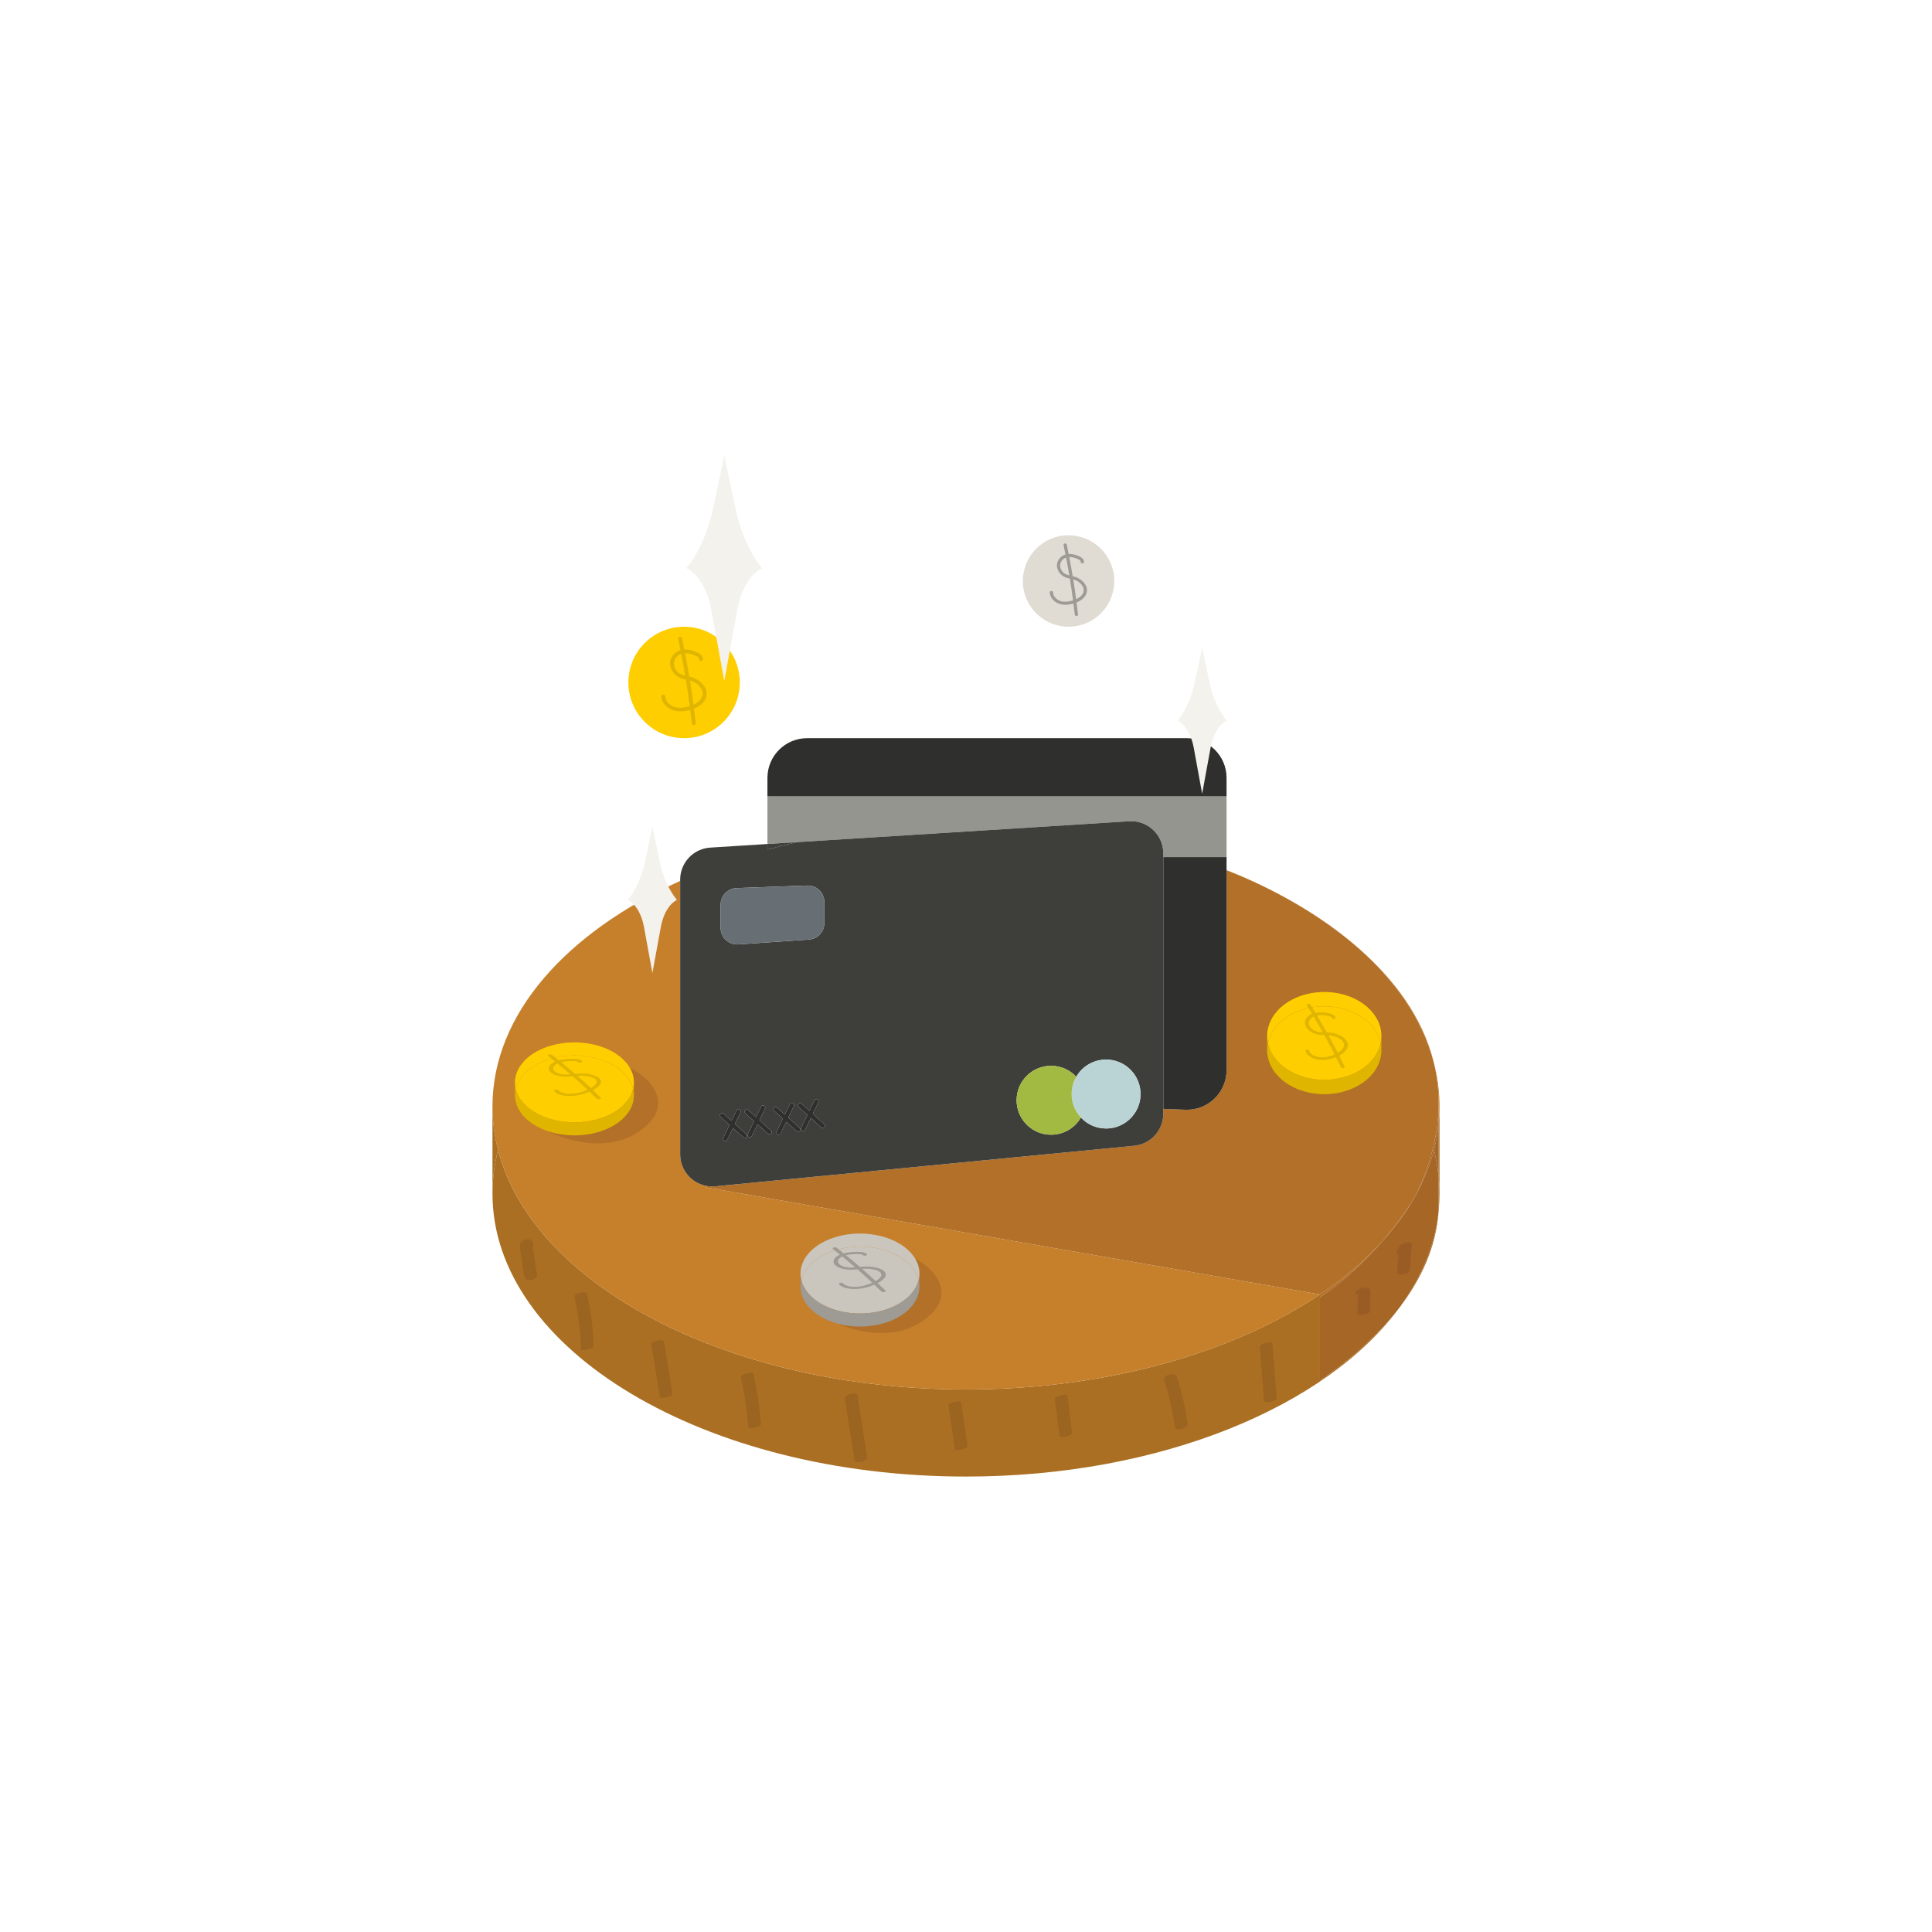 <?xml version="1.0" encoding="utf-8"?>
<!-- Generator: Adobe Illustrator 27.5.0, SVG Export Plug-In . SVG Version: 6.00 Build 0)  -->
<svg version="1.1" xmlns="http://www.w3.org/2000/svg" xmlns:xlink="http://www.w3.org/1999/xlink" x="0px" y="0px"
	 viewBox="0 0 1122 1122" style="enable-background:new 0 0 1122 1122;" xml:space="preserve">
<g id="BG">
	<rect style="fill:transparent;" width="1122" height="1122"/>
</g>
<g id="Objects">
	<g>
		<g>
			<g>
				
					<ellipse transform="matrix(0.707 -0.707 0.707 0.707 -163.862 397.064)" style="fill:#FFCE00;" cx="397.367" cy="396.331" rx="32.366" ry="32.366"/>
			</g>
		</g>
		<g>
			<g>
				<g>
					<path style="fill:none;" d="M561,806.924c17.184,0,34.001-0.942,50.312-2.745C595.001,805.982,578.184,806.924,561,806.924
						L561,806.924z"/>
				</g>
			</g>
			<g>
				<g>
					<path style="fill:none;" d="M712.194,779.879c-10.011,3.945-20.48,7.509-31.347,10.659
						C691.714,787.388,702.183,783.824,712.194,779.879z"/>
				</g>
			</g>
			<g>
				<g>
					<path style="fill:none;" d="M712.194,779.879c20.12-7.929,38.388-17.397,54.349-28.12l0,0
						C750.582,762.482,732.314,771.95,712.194,779.879z"/>
				</g>
			</g>
			<g>
				<g>
					<path style="fill:none;" d="M647.104,798.707c-11.608,2.285-23.558,4.121-35.792,5.472
						C623.546,802.828,635.496,800.992,647.104,798.707z"/>
				</g>
			</g>
			<g>
				<g>
					<path style="fill:none;" d="M835.793,649.008c-0.067,1.035-0.2,2.059-0.299,3.089v0.001
						C835.593,651.068,835.726,650.043,835.793,649.008z"/>
				</g>
			</g>
			<g>
				<g>
					<path style="fill:#AA6F22;" d="M835.495,652.098v31.567c0.302,3.151,0.505,6.317,0.505,9.508V642.59
						c0,2.148-0.069,4.288-0.207,6.418C835.726,650.043,835.593,651.068,835.495,652.098z"/>
				</g>
			</g>
			<g>
				<g>
					<path style="fill:#AA6F22;" d="M766.543,801.731v-48.284v-1.688c-15.96,10.723-34.229,20.191-54.349,28.12
						c-10.011,3.945-20.48,7.509-31.347,10.659c-10.867,3.149-22.134,5.884-33.742,8.169c-11.608,2.285-23.558,4.121-35.792,5.472
						c-16.312,1.802-33.128,2.745-50.312,2.745l0,0h0c-17.184,0-34.001-0.942-50.312-2.745c-12.234-1.351-24.184-3.187-35.792-5.472
						c-11.608-2.285-22.875-5.02-33.742-8.169c-10.867-3.15-21.336-6.714-31.347-10.659c-30.034-11.835-55.955-27.096-76.206-44.851
						c-22.501-19.727-38.002-42.535-44.366-67.146c-2.122,8.237-3.234,16.701-3.234,25.292c0,90.757,123.124,164.333,275,164.333
						c112.75,0,209.636-40.556,252.081-98.581C799.633,776.637,782.198,791.029,766.543,801.731z"/>
				</g>
			</g>
			<g>
				<g>
					<path style="fill:#AA6F22;" d="M835.495,683.666v19.355c0.322-3.259,0.505-6.54,0.505-9.846
						C836,689.983,835.796,686.817,835.495,683.666z"/>
				</g>
			</g>
			<g>
				<g>
					<path style="fill:#C67F2A;" d="M835.495,652.097c0.099-1.03,0.232-2.055,0.299-3.089c0.137-2.13,0.207-4.27,0.207-6.418
						c0-8.846-1.185-17.526-3.437-25.993c1.885,7.589,2.931,15.572,2.931,23.959V652.097z"/>
				</g>
			</g>
			<g>
				<g>
					<path style="fill:#C67F2A;" d="M739.039,517.372c14.889,7.67,33.825,19.055,50.977,34.239
						C775.756,538.821,758.574,527.296,739.039,517.372z"/>
				</g>
			</g>
			<g>
				<g>
					<path style="fill:#C67F2A;" d="M289.234,667.882c6.364,24.611,21.865,47.418,44.366,67.146
						c20.251,17.755,46.172,33.015,76.206,44.851c10.011,3.945,20.48,7.509,31.347,10.659c10.867,3.149,22.134,5.884,33.742,8.169
						c11.608,2.285,23.558,4.121,35.792,5.472c16.312,1.802,33.128,2.745,50.313,2.745c17.184,0,34.001-0.942,50.312-2.745
						c12.234-1.351,24.184-3.187,35.792-5.472c11.608-2.285,22.875-5.02,33.742-8.169c10.867-3.15,21.336-6.714,31.347-10.659
						c20.12-7.929,38.388-17.397,54.349-28.12v-0.005L409.78,689.497l0.152-0.833c-8.464-1.718-14.933-9.197-14.933-18.318V511.592
						C328.78,541.593,286,589.099,286,642.59c0,4.295,0.278,8.559,0.821,12.779C287.364,659.588,288.173,663.764,289.234,667.882z"
						/>
				</g>
			</g>
			<g>
				<g>
					<path style="fill:#C67F2A;" d="M289.234,667.882L289.234,667.882c6.364,24.611,21.865,47.419,44.366,67.146
						C311.099,715.3,295.598,692.493,289.234,667.882z"/>
				</g>
			</g>
			<g>
				<g>
					<path style="fill:#C67F2A;" d="M510.687,804.179c-12.234-1.351-24.184-3.187-35.792-5.472
						C486.504,800.992,498.454,802.828,510.687,804.179z"/>
				</g>
			</g>
			<g>
				<g>
					<path style="fill:#C67F2A;" d="M441.153,790.538c-10.867-3.15-21.336-6.714-31.347-10.659
						C419.817,783.824,430.286,787.388,441.153,790.538z"/>
				</g>
			</g>
			<g>
				<g>
					<path style="fill:#C67F2A;" d="M561,806.924L561,806.924c-17.184,0-34.001-0.942-50.312-2.745
						C526.999,805.982,543.816,806.924,561,806.924z"/>
				</g>
			</g>
			<g>
				<g>
					<path style="fill:#C67F2A;" d="M409.806,779.879c-30.034-11.835-55.955-27.096-76.206-44.851
						C353.851,752.783,379.772,768.043,409.806,779.879z"/>
				</g>
			</g>
			<g>
				<g>
					<path style="fill:#AA6F22;" d="M289.234,667.882c-1.061-4.118-1.87-8.294-2.413-12.513c-0.543-4.22-0.821-8.483-0.821-12.779
						v50.583C286,684.583,287.112,676.119,289.234,667.882L289.234,667.882z"/>
				</g>
			</g>
			<g>
				<g>
					<path style="fill:#AA6F22;" d="M286.821,655.369c0.543,4.219,1.352,8.395,2.413,12.513l0,0v0
						C288.173,663.764,287.364,659.588,286.821,655.369z"/>
				</g>
			</g>
			<g>
				<g>
					<path style="fill:#A56626;" d="M802.939,720.703l-0.003,0.004c7.295-8.05,13.516-16.496,18.508-25.286l-0.001,0.002
						C816.451,704.211,810.232,712.655,802.939,720.703z"/>
				</g>
			</g>
			<g>
				<g>
					<path style="fill:#A56626;" d="M835.495,652.097c-0.51,5.332-1.395,10.607-2.729,15.785
						c-2.163,8.366-5.443,16.507-9.634,24.407l-0.001,0.002c4.191-7.9,7.471-16.042,9.635-24.409
						C834.1,662.705,834.985,657.43,835.495,652.097L835.495,652.097z"/>
				</g>
			</g>
			<g>
				<g>
					<path style="fill:#A56626;" d="M835.495,703.091v-0.07c-1.957,19.78-9.768,38.617-22.414,55.905
						C825.223,742.934,834.116,724.238,835.495,703.091z"/>
				</g>
			</g>
			<g>
				<g>
					<path style="fill:#A56626;" d="M832.766,667.882c1.334,5.177,2.219,10.452,2.729,15.784v-31.567
						C834.985,657.43,834.1,662.705,832.766,667.882z"/>
				</g>
			</g>
			<g>
				<g>
					<path style="fill:#A56626;" d="M832.766,667.882c-2.164,8.367-5.443,16.509-9.635,24.409c-0.14,0.301-0.254,0.594-0.396,0.896
						c0,0-0.436,0.804-1.291,2.235c-4.992,8.79-11.213,17.235-18.508,25.286c-9.052,10.493-21.191,22.406-36.393,32.74v48.284
						c15.655-10.702,33.09-25.094,46.539-42.806c12.646-17.288,20.457-36.125,22.414-55.905v-19.355
						C834.985,678.334,834.1,673.059,832.766,667.882z"/>
				</g>
			</g>
			<g>
				<g>
					<path style="fill:#A56626;" d="M802.939,720.703c7.293-8.048,13.512-16.492,18.503-25.279
						C818.933,699.626,812.757,709.322,802.939,720.703z"/>
				</g>
			</g>
			<g>
				<g>
					<path style="fill:#A56626;" d="M835.495,652.097v-11.541c0,15.814-3.697,33.055-12.363,51.732
						c4.191-7.899,7.47-16.041,9.634-24.407C834.1,662.705,834.985,657.43,835.495,652.097z"/>
				</g>
			</g>
			<g>
				<g>
					<path style="fill:#B27028;" d="M739.039,517.372c-15.576-8.024-26.718-11.991-26.718-11.991v0.003
						C721.639,509.06,730.56,513.064,739.039,517.372z"/>
				</g>
			</g>
			<g>
				<g>
					<path style="fill:#B27028;" d="M766.543,751.759L766.543,751.759c7.864-5.284,15.173-10.87,21.857-16.731
						C781.715,740.889,774.407,746.475,766.543,751.759z"/>
				</g>
			</g>
			<g>
				<g>
					<path style="fill:#B27028;" d="M788.4,735.028c5.252-4.605,10.073-9.396,14.536-14.321l0.003-0.004
						C798.476,725.629,793.654,730.422,788.4,735.028z"/>
				</g>
			</g>
			<g>
				<g>
					<path style="fill:#B27028;" d="M832.563,616.598c-6.574-26.459-23.446-48.078-42.547-64.987
						C811.425,570.812,826.248,592.856,832.563,616.598z"/>
				</g>
			</g>
			<g>
				<g>
					<path style="fill:#B27028;" d="M821.443,695.424l0.002-0.003c0.589-1.036,1.132-2.085,1.687-3.131l0.001-0.002
						C822.576,693.336,822.032,694.386,821.443,695.424z"/>
				</g>
			</g>
			<g>
				<g>
					<path style="fill:#B27028;" d="M788.4,735.028c-6.685,5.861-13.993,11.447-21.857,16.731v1.688
						c15.202-10.334,27.342-22.247,36.393-32.74C798.474,725.632,793.652,730.423,788.4,735.028z"/>
				</g>
			</g>
			<g>
				<g>
					<path style="fill:#B27028;" d="M822.735,693.187c0.142-0.302,0.257-0.595,0.396-0.896c-0.555,1.045-1.099,2.094-1.687,3.131
						C822.299,693.99,822.735,693.187,822.735,693.187z"/>
				</g>
			</g>
			<g>
				<g>
					<path style="fill:#B27028;" d="M712.321,621.43c0,13.088-10.865,23.548-23.953,23.043l-12.785-0.505v2.83
						c0,9.627-7.302,17.661-16.878,18.596l-243.24,23.548c-1.92,0.177-3.765,0.076-5.533-0.278l-0.152,0.833l356.762,62.257v0.005
						c7.864-5.284,15.173-10.87,21.857-16.731c5.254-4.607,10.076-9.399,14.539-14.325c9.818-11.381,15.994-21.077,18.503-25.279
						c0.589-1.038,1.134-2.088,1.689-3.135c8.665-18.677,12.363-35.918,12.363-51.732c0-8.387-1.046-16.37-2.931-23.959
						c-6.315-23.742-21.138-45.786-42.547-64.987c-17.153-15.184-36.088-26.569-50.977-34.239
						c-8.479-4.308-17.4-8.312-26.718-11.988V621.43z"/>
				</g>
			</g>
			<g>
				<g>
					<path style="fill:#2F302D;" d="M690.936,497.751h-15.352v146.217l12.785,0.505c13.088,0.505,23.953-9.955,23.953-23.043
						V505.384v-0.003v-7.63H690.936z"/>
				</g>
			</g>
			<g>
				<g>
					<path style="fill:#94958E;" d="M445.684,462.479v27.667l17.17-1.078l140.644-8.83l52.251-3.281
						c9.904-0.629,18.393,6.593,19.655,16.183c0.106,0.808,0.179,1.626,0.179,2.464v2.148h15.352h21.385v-35.272H445.684z"/>
				</g>
			</g>
			<g>
				<g>
					<path style="fill:#2F302D;" d="M712.321,451.74c0-12.709-10.334-23.043-23.068-23.043H468.727
						c-12.734,0-23.043,10.334-23.043,23.043v10.738h266.637V451.74z"/>
				</g>
			</g>
			<g>
				<g>
					<path style="fill:#3E3F3B;" d="M462.854,489.067l-17.17,1.078v3.248C451.307,491.839,457.033,490.397,462.854,489.067z"/>
				</g>
			</g>
			<g>
				<g>
					<path style="fill:#3E3F3B;" d="M675.404,493.139c-1.262-9.59-9.751-16.812-19.655-16.183l-52.251,3.281l-140.644,8.83
						c-5.821,1.329-11.547,2.772-17.17,4.326v-3.248l-33.175,2.097c-9.854,0.606-17.51,8.767-17.51,18.647v0.703v158.754
						c0,9.121,6.468,16.6,14.933,18.318c1.769,0.354,3.613,0.455,5.533,0.278l243.24-23.548c9.576-0.935,16.878-8.969,16.878-18.596
						v-2.83V497.751v-2.148C675.583,494.765,675.51,493.947,675.404,493.139z M468.803,514.275c5.432-0.203,9.93,4.144,9.93,9.576
						v12.204c0,5.053-3.891,9.222-8.919,9.576l-24.129,1.667l-16.954,1.162c-5.533,0.379-10.233-4.017-10.233-9.55v-13.568
						c0-5.154,4.068-9.374,9.222-9.576l17.964-0.657L468.803,514.275z M433.577,660.554c-0.236,0.261-0.558,0.402-0.885,0.416
						c-0.319,0.013-0.643-0.093-0.899-0.324l-6.166-5.563l-3.319,6.869c-0.21,0.434-0.637,0.693-1.087,0.712
						c-0.201,0.008-0.408-0.031-0.601-0.124c-0.628-0.303-0.891-1.059-0.588-1.688l3.64-7.532l-5.143-4.64
						c-0.518-0.467-0.559-1.266-0.092-1.784c0.466-0.518,1.267-0.56,1.784-0.092l4.596,4.146l2.959-6.122
						c0.305-0.627,1.058-0.889,1.688-0.588c0.628,0.305,0.891,1.059,0.588,1.688l-3.28,6.786l6.714,6.057
						C434.004,659.237,434.045,660.036,433.577,660.554z M447.835,658.382c-0.236,0.262-0.559,0.402-0.885,0.416
						c-0.319,0.014-0.644-0.093-0.899-0.324l-6.166-5.564l-3.318,6.867c-0.21,0.435-0.637,0.694-1.086,0.713
						c-0.201,0.008-0.408-0.031-0.602-0.124c-0.628-0.303-0.891-1.059-0.588-1.687l3.639-7.533l-5.144-4.641
						c-0.518-0.468-0.559-1.266-0.092-1.784c0.466-0.52,1.267-0.562,1.784-0.092l4.596,4.147l2.958-6.123
						c0.303-0.628,1.061-0.891,1.688-0.588c0.628,0.304,0.891,1.059,0.588,1.688l-3.279,6.787l6.713,6.057
						C448.262,657.065,448.302,657.864,447.835,658.382z M464.563,656.895c-0.236,0.262-0.559,0.403-0.885,0.416
						c-0.319,0.013-0.643-0.093-0.899-0.324l-6.166-5.563l-3.319,6.869c-0.21,0.434-0.636,0.694-1.087,0.712
						c-0.201,0.009-0.408-0.031-0.601-0.124c-0.628-0.304-0.892-1.059-0.588-1.688l3.64-7.533l-5.143-4.64
						c-0.518-0.467-0.559-1.266-0.092-1.784c0.465-0.518,1.266-0.56,1.784-0.092l4.596,4.146l2.959-6.122
						c0.305-0.628,1.058-0.891,1.688-0.588c0.627,0.305,0.891,1.059,0.588,1.688l-3.28,6.786l6.714,6.057
						C464.989,655.578,465.03,656.377,464.563,656.895z M478.82,654.724c-0.236,0.262-0.559,0.402-0.885,0.416
						c-0.319,0.013-0.644-0.093-0.899-0.324l-6.167-5.564l-3.319,6.869c-0.21,0.433-0.637,0.693-1.086,0.712
						c-0.201,0.008-0.408-0.031-0.602-0.124c-0.628-0.305-0.891-1.059-0.588-1.688l3.64-7.532l-5.143-4.641
						c-0.518-0.467-0.559-1.266-0.092-1.784c0.465-0.518,1.266-0.562,1.784-0.092l4.596,4.147l2.959-6.123
						c0.303-0.626,1.058-0.889,1.688-0.588c0.628,0.304,0.891,1.059,0.588,1.688l-3.28,6.787l6.714,6.058
						C479.247,653.407,479.287,654.205,478.82,654.724z M642.358,655.363c-5.786,0-11.016-2.451-14.629-6.392
						c-3.436,5.988-9.904,10.006-17.333,10.006c-10.46,0-19.076-8.035-19.935-18.293c-0.05-0.556-0.076-1.137-0.076-1.718
						c0-11.067,8.97-20.011,20.011-20.011c5.786,0,10.991,2.451,14.629,6.367c3.462-5.963,9.93-9.98,17.333-9.98
						c11.041,0,20.011,8.944,20.011,20.011c0,2.855-0.606,5.584-1.693,8.06C657.568,650.461,650.519,655.363,642.358,655.363z"/>
				</g>
			</g>
			<g>
				<g>
					<path style="fill:#BAD4D5;" d="M642.358,615.341c-7.403,0-13.871,4.017-17.333,9.98c-1.718,2.956-2.678,6.367-2.678,10.031
						c0,2.325,0.404,4.548,1.112,6.62c0.935,2.628,2.375,5.003,4.27,6.999c3.613,3.942,8.843,6.392,14.629,6.392
						c8.161,0,15.21-4.902,18.318-11.951c1.087-2.476,1.693-5.205,1.693-8.06C662.369,624.285,653.399,615.341,642.358,615.341z"/>
				</g>
			</g>
			<g>
				<g>
					<path style="fill:#A2B942;" d="M623.459,641.971c-0.708-2.072-1.112-4.295-1.112-6.62c0-3.664,0.96-7.075,2.678-10.031
						c-3.638-3.916-8.843-6.367-14.629-6.367c-11.041,0-20.011,8.944-20.011,20.011c0,0.581,0.025,1.162,0.076,1.718
						c0.859,10.258,9.475,18.293,19.935,18.293c7.428,0,13.896-4.017,17.333-10.006
						C625.834,646.974,624.393,644.599,623.459,641.971z"/>
				</g>
			</g>
			<g>
				<g>
					<path style="fill:#676F74;" d="M468.803,514.275l-23.119,0.834l-17.964,0.657c-5.154,0.202-9.222,4.422-9.222,9.576v13.568
						c0,5.533,4.7,9.93,10.233,9.55l16.954-1.162l24.129-1.667c5.028-0.354,8.919-4.523,8.919-9.576v-12.204
						C478.733,518.419,474.235,514.073,468.803,514.275z"/>
				</g>
			</g>
			<g>
				<g>
					<path style="fill:#2F302D;" d="M423.672,653.319l-3.64,7.532c-0.303,0.629-0.04,1.385,0.588,1.688
						c0.194,0.093,0.4,0.133,0.601,0.124c0.45-0.019,0.876-0.279,1.087-0.712l3.319-6.869l6.166,5.563
						c0.255,0.231,0.58,0.337,0.899,0.324c0.327-0.014,0.649-0.154,0.885-0.416c0.467-0.518,0.427-1.317-0.092-1.784l-6.714-6.057
						l3.28-6.786c0.303-0.629,0.04-1.383-0.588-1.688c-0.63-0.301-1.383-0.039-1.688,0.588l-2.959,6.122l-4.596-4.146
						c-0.517-0.469-1.318-0.427-1.784,0.092c-0.467,0.518-0.427,1.317,0.092,1.784L423.672,653.319z"/>
				</g>
			</g>
			<g>
				<g>
					<path style="fill:#2F302D;" d="M437.93,651.146l-3.639,7.533c-0.303,0.628-0.04,1.383,0.588,1.687
						c0.194,0.093,0.401,0.133,0.602,0.124c0.45-0.019,0.876-0.279,1.086-0.713l3.318-6.867l6.166,5.564
						c0.255,0.231,0.58,0.338,0.899,0.324c0.326-0.013,0.649-0.154,0.885-0.416c0.467-0.518,0.427-1.317-0.092-1.784l-6.713-6.057
						l3.279-6.787c0.303-0.629,0.04-1.385-0.588-1.688c-0.628-0.304-1.385-0.04-1.688,0.588l-2.958,6.123l-4.596-4.147
						c-0.517-0.47-1.318-0.428-1.784,0.092c-0.467,0.518-0.427,1.317,0.092,1.784L437.93,651.146z"/>
				</g>
			</g>
			<g>
				<g>
					<path style="fill:#2F302D;" d="M454.657,649.66l-3.64,7.533c-0.303,0.629-0.04,1.385,0.588,1.688
						c0.194,0.093,0.401,0.133,0.601,0.124c0.45-0.018,0.876-0.278,1.087-0.712l3.319-6.869l6.166,5.563
						c0.255,0.231,0.58,0.338,0.899,0.324c0.327-0.013,0.649-0.154,0.885-0.416c0.467-0.518,0.426-1.317-0.092-1.784l-6.714-6.057
						l3.28-6.786c0.303-0.629,0.04-1.384-0.588-1.688c-0.63-0.304-1.384-0.04-1.688,0.588l-2.959,6.122l-4.596-4.146
						c-0.518-0.469-1.319-0.426-1.784,0.092c-0.467,0.518-0.427,1.317,0.092,1.784L454.657,649.66z"/>
				</g>
			</g>
			<g>
				<g>
					<path style="fill:#2F302D;" d="M468.914,647.487l-3.64,7.532c-0.303,0.629-0.04,1.384,0.588,1.688
						c0.194,0.093,0.401,0.133,0.602,0.124c0.45-0.019,0.876-0.279,1.086-0.712l3.319-6.869l6.167,5.564
						c0.255,0.231,0.58,0.338,0.899,0.324c0.327-0.013,0.649-0.154,0.885-0.416c0.468-0.518,0.427-1.317-0.091-1.784l-6.714-6.058
						l3.28-6.787c0.303-0.629,0.04-1.385-0.588-1.688c-0.63-0.301-1.385-0.039-1.688,0.588l-2.959,6.123l-4.596-4.147
						c-0.518-0.47-1.319-0.427-1.784,0.092c-0.467,0.518-0.427,1.317,0.092,1.784L468.914,647.487z"/>
				</g>
			</g>
		</g>
		<g>
			<g>
				<path style="fill:#B27028;" d="M318.164,656.833c0,0,30.17,16.112,53.291,0c27.255-18.993-4.247-40.763-19.224-40.235
					C337.254,617.126,313.57,650.58,318.164,656.833z"/>
			</g>
		</g>
		<g>
			<g>
				<path style="fill:#B27028;" d="M482.698,766.981c0,0,30.17,16.112,53.291,0c27.256-18.993-4.246-40.763-19.224-40.235
					C501.788,727.274,478.104,760.728,482.698,766.981z"/>
			</g>
		</g>
		<g>
			<g>
				<path style="fill:#F4F2ED;" d="M427.015,294.76l-6.391-30.267l-6.391,30.267c-2.996,14.187-8.434,26.467-15.591,35.204l0,0l0,0
					c6.862,3.372,12.28,12.446,14.422,24.152l7.56,41.319l7.56-41.319c2.142-11.706,7.56-20.78,14.422-24.152l0,0l0,0
					C435.449,321.227,430.01,308.947,427.015,294.76z"/>
			</g>
		</g>
		<g>
			<g>
				<path style="fill:#F4F2ED;" d="M702.292,395.718l-4.142-19.617l-4.142,19.617c-1.941,9.195-5.466,17.154-10.105,22.817l0,0l0,0
					c4.448,2.186,7.959,8.066,9.347,15.654l4.9,26.78l4.9-26.78c1.388-7.587,4.9-13.468,9.347-15.654l0,0l0,0
					C707.759,412.872,704.234,404.913,702.292,395.718z"/>
			</g>
		</g>
		<g>
			<g>
				<path style="fill:#F4F2ED;" d="M383.024,499.826l-4.142-19.617l-4.142,19.617c-1.941,9.195-5.466,17.154-10.105,22.817l0,0l0,0
					c4.448,2.186,7.959,8.067,9.348,15.654l4.9,26.78l4.9-26.78c1.388-7.587,4.9-13.468,9.347-15.654l0,0l0,0
					C388.49,516.98,384.966,509.021,383.024,499.826z"/>
			</g>
		</g>
		<g>
			<g>
				<g>
					<path style="fill:#9B6421;" d="M309.209,724.796c0.668-1.175,0.718-2.803-0.053-3.944c-0.821-1.215-2.781-1.246-4.031-0.925
						c-0.022,0.005-0.044,0.011-0.066,0.017c-1.483,0.381-2.632,1.347-3.029,2.817c-0.605,2.236,0.631,5.511,0.891,7.747
						c0.44,3.781,0.758,7.543,1.648,11.253c0.822,3.428,8.153,1.505,7.322-1.962c-0.796-3.319-1.148-6.677-1.517-10.064
						c-0.23-2.107-1.473-5.472-0.921-7.512c-1.01,0.939-2.019,1.878-3.029,2.817c0.022-0.006,0.044-0.011,0.066-0.017
						c-1.344-0.308-2.688-0.617-4.031-0.925c-0.329-0.487-0.116-0.437-0.261-0.181c-0.921,1.619,0.828,2.919,2.248,3.135
						C306.284,727.332,308.295,726.405,309.209,724.796L309.209,724.796z"/>
				</g>
			</g>
		</g>
		<g>
			<g>
				<g>
					<path style="fill:#9B6421;" d="M333.626,753.131c2.165,10.007,3.425,20.088,3.79,30.32c0.051,1.435,7.4,0.231,7.322-1.962
						c-0.365-10.232-1.626-20.313-3.79-30.32C340.574,749.442,333.213,751.221,333.626,753.131L333.626,753.131z"/>
				</g>
			</g>
		</g>
		<g>
			<g>
				<g>
					<path style="fill:#9B6421;" d="M378.256,780.857c1.649,10.112,3.298,20.225,4.946,30.337c0.249,1.529,7.631-0.067,7.322-1.962
						c-1.649-10.112-3.297-20.225-4.946-30.337C385.328,777.365,377.947,778.962,378.256,780.857L378.256,780.857z"/>
				</g>
			</g>
		</g>
		<g>
			<g>
				<g>
					<path style="fill:#9B6421;" d="M430.288,799.731c2.068,9.65,3.506,19.371,4.322,29.206c0.105,1.265,7.482-0.033,7.322-1.962
						c-0.815-9.835-2.254-19.556-4.322-29.206C437.291,796.281,429.925,798.038,430.288,799.731L430.288,799.731z"/>
				</g>
			</g>
		</g>
		<g>
			<g>
				<g>
					<path style="fill:#9B6421;" d="M490.687,812.443c1.846,11.831,3.693,23.663,5.54,35.494c0.397,2.546,7.757,0.826,7.322-1.962
						c-1.846-11.831-3.693-23.663-5.539-35.494C497.611,807.935,490.251,809.656,490.687,812.443L490.687,812.443z"/>
				</g>
			</g>
		</g>
		<g>
			<g>
				<g>
					<path style="fill:#9B6421;" d="M550.832,816.31c1.247,8.424,2.494,16.849,3.741,25.273c0.2,1.353,7.587-0.171,7.322-1.962
						c-1.247-8.424-2.494-16.849-3.741-25.273C557.954,812.995,550.567,814.518,550.832,816.31L550.832,816.31z"/>
				</g>
			</g>
		</g>
		<g>
			<g>
				<g>
					<path style="fill:#9B6421;" d="M612.617,812.532c0.89,7.153,1.78,14.306,2.67,21.459c0.177,1.425,7.561-0.034,7.322-1.962
						c-0.89-7.153-1.78-14.306-2.67-21.459C619.761,809.146,612.377,810.605,612.617,812.532L612.617,812.532z"/>
				</g>
			</g>
		</g>
		<g>
			<g>
				<g>
					<path style="fill:#9B6421;" d="M675.951,801.149c3.027,9.066,5.149,18.298,6.385,27.777c0.312,2.394,7.675,0.749,7.322-1.962
						c-1.236-9.478-3.357-18.71-6.385-27.777C682.434,796.674,675.149,798.745,675.951,801.149L675.951,801.149z"/>
				</g>
			</g>
		</g>
		<g>
			<g>
				<g>
					<path style="fill:#9B6421;" d="M731.6,782.185c0.833,10.529,1.665,21.057,2.498,31.585c0.112,1.418,7.484,0.098,7.322-1.962
						c-0.833-10.529-1.665-21.057-2.498-31.585C738.81,778.805,731.438,780.126,731.6,782.185L731.6,782.185z"/>
				</g>
			</g>
		</g>
		<g>
			<g>
				<g>
					<path style="fill:#995C25;" d="M794.533,749.036c0.052-0.109,0.103-0.218,0.154-0.327c-1.738,0.682-3.477,1.364-5.216,2.047
						c0.131-0.018,0.262-0.036,0.393-0.055c-0.615-0.051-1.23-0.103-1.845-0.155c1.128,1.007,0.432,4.728,0.423,6.008
						c-0.016,2.229-0.031,4.458-0.047,6.687c-0.007,0.962,7.307,0.016,7.322-1.962c0.017-2.4,0.034-4.801,0.051-7.201
						c0.011-1.513,0.71-4.678-0.619-5.772c-1.73-1.423-7.805,0.372-8.014,2.771c0.068,0.078,0.135,0.156,0.203,0.234
						c0.093,0.052,0.186,0.104,0.279,0.155c1.249,0.696,3.466-0.059,4.693-0.499C792.641,750.85,795.566,749.612,794.533,749.036
						L794.533,749.036z"/>
				</g>
			</g>
		</g>
		<g>
			<g>
				<g>
					<path style="fill:#995C25;" d="M818.348,726.311c0.523-1.154,1.046-2.309,1.568-3.463c-2.43,0.345-4.86,0.689-7.29,1.034
						c-0.437,4.967-0.873,9.934-1.31,14.901c-0.23,2.626,7.095,1.182,7.29-1.034c0.437-4.967,0.873-9.934,1.31-14.901
						c0.255-2.899-6.496-0.719-7.29,1.034c-0.523,1.155-1.046,2.309-1.568,3.464c-0.662,1.461,2.458,1.379,3.089,1.299
						C815.626,728.456,817.679,727.789,818.348,726.311L818.348,726.311z"/>
				</g>
			</g>
		</g>
		<g id="XMLID_154_">
			<g>
				<g>
					<path style="fill:#E0B500;" d="M368.137,629.052v6.595c-0.025-1.112-0.177-2.198-0.455-3.31
						C367.96,631.25,368.112,630.164,368.137,629.052z"/>
				</g>
				<g>
					<path style="fill:#E0B500;" d="M299.059,628.597c0,1.263,0.152,2.526,0.48,3.79c-0.328,1.238-0.48,2.527-0.48,3.79V628.597z"/>
				</g>
				<g>
					<path style="fill:#E0B500;" d="M303.657,640.144c9.525,11.143,30.623,14.958,47.172,8.565
						c9.349-3.613,15.236-9.728,16.853-16.373c0.278,1.112,0.43,2.198,0.455,3.31v0.985c-0.228,7.883-6.443,15.463-17.308,19.657
						c-16.549,6.393-37.647,2.577-47.172-8.565c-3.108-3.638-4.598-7.63-4.598-11.547c0-1.263,0.152-2.552,0.48-3.79
						C300.171,635.04,301.535,637.668,303.657,640.144z"/>
				</g>
				<g>
					<path style="fill:#FFCE00;" d="M368.137,628.067c0.025,0.328,0.025,0.657,0,0.985V628.067z"/>
				</g>
				<g>
					<path style="fill:#FFCE00;" d="M363.538,624.58c2.123,2.476,3.487,5.104,4.144,7.757c-1.617,6.645-7.504,12.76-16.853,16.373
						c-16.549,6.392-37.647,2.577-47.172-8.565c-2.122-2.476-3.487-5.104-4.118-7.757c1.617-6.645,7.504-12.759,16.853-16.372
						C332.941,609.622,354.038,613.463,363.538,624.58z"/>
				</g>
				<g>
					<path style="fill:#FFCE00;" d="M363.538,617c3.007,3.512,4.498,7.302,4.599,11.067v0.985c-0.025,1.112-0.177,2.198-0.455,3.285
						c-0.657-2.653-2.021-5.281-4.144-7.757c-9.5-11.117-30.597-14.958-47.147-8.565c-9.349,3.613-15.236,9.728-16.853,16.372
						c-0.328-1.263-0.48-2.527-0.48-3.79c0-8.035,6.215-15.868,17.333-20.163C332.941,602.042,354.038,605.857,363.538,617z"/>
				</g>
			</g>
		</g>
		<g id="XMLID_153_">
			<g>
				<g>
					<path style="fill:#CBC6BD;" d="M533.956,739.097c0.025,0.328,0.025,0.657,0,0.985V739.097z"/>
				</g>
				<g>
					<path style="fill:#9E9B94;" d="M533.956,740.082v6.595c-0.025-1.112-0.177-2.198-0.455-3.31
						C533.779,742.28,533.931,741.194,533.956,740.082z"/>
				</g>
				<g>
					<path style="fill:#CBC6BD;" d="M529.357,735.61c2.122,2.476,3.487,5.104,4.144,7.757c-1.617,6.645-7.504,12.76-16.853,16.372
						c-16.55,6.393-37.647,2.577-47.173-8.565c-2.122-2.476-3.487-5.104-4.118-7.757c1.617-6.645,7.504-12.759,16.853-16.373
						C498.76,720.652,519.857,724.492,529.357,735.61z"/>
				</g>
				<g>
					<path style="fill:#CBC6BD;" d="M529.357,735.61c-9.5-11.117-30.598-14.958-47.147-8.565
						c-9.348,3.613-15.235,9.728-16.853,16.373c-0.328-1.263-0.48-2.527-0.48-3.79c0-8.035,6.216-15.867,17.333-20.162
						c16.55-6.393,37.647-2.577,47.147,8.565c3.007,3.512,4.497,7.302,4.599,11.067v0.985c-0.025,1.112-0.177,2.198-0.455,3.285
						C532.844,740.714,531.48,738.086,529.357,735.61z"/>
				</g>
				<g>
					<path style="fill:#9E9B94;" d="M469.476,751.174c9.525,11.143,30.623,14.958,47.173,8.565
						c9.348-3.613,15.236-9.728,16.853-16.372c0.278,1.112,0.429,2.198,0.455,3.31v0.985c-0.253,7.858-6.443,15.463-17.307,19.657
						c-16.55,6.392-37.647,2.577-47.173-8.565c-3.108-3.639-4.599-7.631-4.599-11.547c0-1.263,0.152-2.552,0.48-3.79
						C465.989,746.07,467.353,748.698,469.476,751.174z"/>
				</g>
				<g>
					<path style="fill:#9E9B94;" d="M464.877,739.627c0,1.263,0.152,2.527,0.48,3.79c-0.328,1.238-0.48,2.527-0.48,3.79V739.627z"/>
				</g>
			</g>
		</g>
		<g>
			<g>
				<g>
					<path style="fill:#9E9B94;" d="M509.728,745.158c3.802-2.003,5.439-4.24,4.366-6.117c-1.518-2.652-7.75-3.774-12.822-3.468
						c-0.64,0.037-1.278,0.107-1.917,0.169c-2.632-2.284-5.331-4.544-8.081-6.785c2.25-0.559,4.869-0.691,6.878-0.684
						c1.245,0.005,2.659,0.151,2.891,0.544c0.195,0.33,0.909,0.509,1.592,0.396c0.684-0.112,1.081-0.469,0.886-0.799
						c-0.527-0.893-2.384-1.392-5.227-1.403c-3.237-0.017-6.064,0.292-8.334,0.887c-1.34-1.082-2.66-2.173-4.025-3.242
						c-0.369-0.289-1.162-0.367-1.77-0.171c-0.608,0.194-0.802,0.586-0.433,0.875c1.375,1.077,2.703,2.175,4.052,3.264
						c-0.008,0.003-0.018,0.006-0.026,0.009c-3.046,1.315-4.399,3.516-3.291,5.354c1.109,1.837,4.632,3.231,8.567,3.39
						c1.693,0.069,3.334-0.073,4.933-0.235c2.958,2.585,5.819,5.194,8.607,7.818c-3.112,1.397-6.185,2.192-9.133,2.351
						c-2.974,0.165-6.698-0.493-7.81-2.012c-0.236-0.324-0.969-0.476-1.643-0.348c-0.672,0.131-1.025,0.499-0.788,0.822
						c1.485,2.03,6.012,2.931,9.905,2.813c0.166-0.005,0.332-0.012,0.496-0.021c3.355-0.181,6.762-1.032,10.142-2.483
						c1.409,1.34,2.835,2.678,4.196,4.026c0.226,0.223,0.694,0.344,1.181,0.329c0.181-0.006,0.366-0.03,0.539-0.075
						c0.641-0.167,0.91-0.55,0.601-0.855C512.791,748.052,511.255,746.606,509.728,745.158z M501.459,736.825
						c4.105-0.241,9.039,0.668,10.151,2.609c0.991,1.732-1.237,3.46-3.111,4.545c-2.534-2.377-5.122-4.743-7.794-7.087
						C500.956,736.872,501.207,736.84,501.459,736.825z M493.367,736.121c-2.952-0.119-5.593-1.165-6.425-2.543
						c-0.793-1.317,0.112-2.877,2.185-3.873c2.549,2.079,5.05,4.175,7.497,6.291C495.507,736.097,494.426,736.164,493.367,736.121z"
						/>
				</g>
			</g>
		</g>
		<g>
			<g>
				<g>
					<path style="fill:#E0B500;" d="M344.347,633.071c3.802-2.003,5.439-4.24,4.366-6.117c-1.518-2.652-7.75-3.774-12.821-3.468
						c-0.64,0.037-1.278,0.107-1.917,0.169c-2.631-2.284-5.331-4.544-8.081-6.785c2.25-0.56,4.869-0.691,6.878-0.683
						c1.245,0.005,2.659,0.151,2.891,0.544c0.195,0.33,0.909,0.509,1.592,0.396c0.684-0.112,1.081-0.469,0.886-0.799
						c-0.527-0.893-2.383-1.391-5.227-1.403c-3.237-0.017-6.064,0.292-8.334,0.887c-1.34-1.081-2.659-2.172-4.025-3.242
						c-0.369-0.289-1.162-0.366-1.77-0.171c-0.608,0.195-0.802,0.587-0.433,0.875c1.375,1.077,2.703,2.175,4.052,3.264
						c-0.008,0.003-0.018,0.006-0.026,0.009c-3.046,1.315-4.399,3.516-3.29,5.354c1.109,1.838,4.632,3.232,8.567,3.39
						c1.693,0.07,3.334-0.073,4.933-0.235c2.958,2.585,5.819,5.194,8.607,7.818c-3.112,1.397-6.185,2.192-9.133,2.351
						c-2.974,0.165-6.698-0.493-7.809-2.012c-0.237-0.324-0.969-0.476-1.642-0.348c-0.672,0.131-1.025,0.499-0.789,0.822
						c1.485,2.03,6.012,2.931,9.906,2.812c0.166-0.005,0.332-0.012,0.495-0.021c3.355-0.181,6.762-1.032,10.142-2.483
						c1.409,1.34,2.835,2.678,4.196,4.026c0.226,0.223,0.694,0.344,1.181,0.329c0.182-0.005,0.366-0.03,0.539-0.075
						c0.641-0.167,0.91-0.55,0.601-0.855C347.41,635.964,345.873,634.518,344.347,633.071z M336.078,624.738
						c4.105-0.242,9.039,0.668,10.151,2.609c0.991,1.732-1.237,3.46-3.11,4.545c-2.535-2.377-5.122-4.743-7.795-7.087
						C335.576,624.785,335.826,624.752,336.078,624.738z M327.986,624.034c-2.951-0.119-5.593-1.165-6.425-2.542
						c-0.793-1.317,0.112-2.877,2.185-3.873c2.549,2.079,5.05,4.175,7.497,6.291C330.126,624.01,329.044,624.077,327.986,624.034z"
						/>
				</g>
			</g>
		</g>
		<g>
			<g>
				<g>
					<path style="fill:#E0B500;" d="M403.02,411.533c4.359-1.78,7.085-4.712,7.36-8.056c0.388-4.727-4.042-8.746-8.399-10.099
						c-0.549-0.173-1.116-0.294-1.679-0.427c-0.754-4.549-1.579-9.085-2.458-13.609c2.195-0.068,4.428,0.671,6.074,1.41
						c1.021,0.458,2.093,1.199,2.041,1.903c-0.043,0.59,0.434,1.13,1.064,1.2c0.631,0.072,1.178-0.347,1.221-0.939
						c0.117-1.597-1.101-3.054-3.431-4.099c-2.65-1.197-5.164-1.733-7.396-1.617c-0.434-2.188-0.846-4.384-1.309-6.562
						c-0.125-0.589-0.729-0.997-1.349-0.909c-0.62,0.087-1.021,0.634-0.895,1.222c0.466,2.193,0.88,4.404,1.318,6.607
						c-0.009,0.003-0.019,0.002-0.027,0.005c-3.315,0.969-5.784,3.946-6.006,7.242c-0.222,3.296,1.814,6.766,4.95,8.438
						c1.349,0.721,2.785,1.091,4.199,1.414c0.837,5.141,1.579,10.286,2.253,15.427c-3.419,1.075-6.435,1.216-8.956,0.4
						c-2.546-0.816-5.201-3.199-5.178-5.993c0.005-0.596-0.503-1.1-1.136-1.141c-0.633-0.036-1.15,0.415-1.155,1.009
						c-0.031,3.734,3.133,6.791,6.407,8.012c0.14,0.052,0.28,0.101,0.42,0.147c2.869,0.928,6.194,0.82,9.867-0.244
						c0.332,2.621,0.678,5.243,0.967,7.858c0.048,0.433,0.359,0.793,0.768,0.945c0.152,0.057,0.319,0.086,0.49,0.077
						c0.629-0.031,1.087-0.537,1.021-1.13C403.753,417.198,403.382,414.365,403.02,411.533z M401.362,395.417
						c3.523,1.104,7.017,4.32,6.734,7.781c-0.254,3.086-3.151,5.003-5.359,6.034c-0.617-4.66-1.285-9.323-2.035-13.982
						C400.92,395.31,401.146,395.349,401.362,395.417z M395.146,391.382c-2.352-1.255-3.878-3.857-3.713-6.328
						c0.16-2.362,1.866-4.49,4.184-5.31c0.813,4.197,1.575,8.403,2.282,12.621C396.919,392.119,395.989,391.833,395.146,391.382z"/>
				</g>
			</g>
		</g>
		<g>
			<g>
				<g>
					<path style="fill:#E0DBD3;" d="M645.795,329.183c4.548,13.939-3.064,28.924-17.003,33.472
						c-13.938,4.548-28.924-3.064-33.472-17.003c-4.548-13.938,3.064-28.924,17.003-33.472
						C626.261,307.633,641.247,315.245,645.795,329.183z"/>
				</g>
			</g>
			<g>
				<g>
					<g>
						<path style="fill:#9E9B94;" d="M625.194,349.886c3.576-1.46,5.811-3.865,6.037-6.608c0.318-3.877-3.316-7.174-6.889-8.283
							c-0.45-0.142-0.916-0.241-1.378-0.35c-0.619-3.731-1.295-7.451-2.016-11.163c1.8-0.056,3.632,0.551,4.982,1.156
							c0.837,0.376,1.716,0.984,1.674,1.561c-0.035,0.484,0.356,0.927,0.873,0.985c0.517,0.059,0.966-0.285,1.001-0.77
							c0.096-1.31-0.903-2.504-2.814-3.362c-2.174-0.981-4.235-1.421-6.067-1.326c-0.356-1.795-0.694-3.596-1.074-5.382
							c-0.103-0.483-0.598-0.818-1.107-0.745c-0.509,0.071-0.837,0.52-0.734,1.002c0.382,1.799,0.722,3.612,1.081,5.419
							c-0.007,0.002-0.015,0.001-0.022,0.004c-2.718,0.795-4.744,3.237-4.926,5.941c-0.182,2.703,1.488,5.549,4.06,6.92
							c1.106,0.592,2.285,0.894,3.444,1.16c0.686,4.216,1.295,8.436,1.848,12.653c-2.805,0.882-5.278,0.998-7.346,0.328
							c-2.088-0.669-4.266-2.624-4.247-4.915c0.004-0.489-0.413-0.902-0.931-0.936c-0.52-0.03-0.943,0.341-0.947,0.828
							c-0.026,3.063,2.57,5.57,5.255,6.571c0.115,0.043,0.23,0.083,0.344,0.121c2.353,0.761,5.081,0.672,8.093-0.2
							c0.272,2.15,0.556,4.301,0.793,6.445c0.039,0.355,0.294,0.65,0.63,0.775c0.125,0.047,0.262,0.07,0.401,0.063
							c0.516-0.025,0.892-0.44,0.838-0.927C625.795,354.533,625.49,352.209,625.194,349.886z M623.834,336.668
							c2.89,0.905,5.755,3.544,5.523,6.382c-0.208,2.531-2.584,4.104-4.396,4.949c-0.506-3.822-1.054-7.646-1.669-11.468
							C623.472,336.58,623.657,336.612,623.834,336.668z M618.735,333.359c-1.929-1.029-3.181-3.164-3.045-5.191
							c0.131-1.937,1.53-3.683,3.432-4.355c0.667,3.442,1.292,6.892,1.871,10.351C620.19,333.963,619.427,333.728,618.735,333.359z"
							/>
					</g>
				</g>
			</g>
		</g>
		<g id="XMLID_152_">
			<g>
				<g>
					<path style="fill:#FFCE00;" d="M802.24,601.043c0.024,0.361,0.024,0.722,0,1.083V601.043z"/>
				</g>
				<g>
					<path style="fill:#E0B500;" d="M802.24,609.372v1.083c-0.218,8.661-6.189,16.99-16.626,21.598
						c-15.898,7.023-36.164,2.832-45.314-9.411c-2.985-3.997-4.417-8.383-4.417-12.686c0-1.388,0.146-2.804,0.461-4.164
						c0.607,2.915,1.917,5.802,3.956,8.523c9.15,12.242,29.417,16.434,45.314,9.411c8.98-3.97,14.636-10.688,16.189-17.989
						C802.071,606.956,802.216,608.15,802.24,609.372z"/>
				</g>
				<g>
					<path style="fill:#E0B500;" d="M802.24,602.126v7.246c-0.024-1.221-0.17-2.415-0.437-3.637
						C802.071,604.541,802.216,603.347,802.24,602.126z"/>
				</g>
				<g>
					<path style="fill:#FFCE00;" d="M802.24,601.043v1.083c-0.024,1.221-0.17,2.415-0.437,3.609
						c-0.631-2.915-1.942-5.802-3.98-8.522c-9.126-12.215-29.392-16.434-45.29-9.411c-8.98,3.97-14.636,10.688-16.189,17.989
						c-0.315-1.388-0.461-2.776-0.461-4.164c0-8.828,5.971-17.434,16.65-22.153c15.898-7.023,36.164-2.832,45.29,9.411
						C800.711,592.715,802.143,596.907,802.24,601.043z"/>
				</g>
				<g>
					<path style="fill:#FFCE00;" d="M797.823,597.213c2.039,2.72,3.349,5.608,3.98,8.522c-1.553,7.301-7.209,14.019-16.189,17.989
						c-15.898,7.023-36.164,2.831-45.314-9.411c-2.039-2.721-3.349-5.608-3.956-8.523c1.553-7.301,7.209-14.019,16.189-17.989
						C768.431,580.778,788.697,584.998,797.823,597.213z"/>
				</g>
				<g>
					<path style="fill:#E0B500;" d="M735.883,601.626c0,1.388,0.146,2.776,0.461,4.164c-0.315,1.36-0.461,2.776-0.461,4.164V601.626
						z"/>
				</g>
			</g>
		</g>
		<g>
			<g>
				<g>
					<path style="fill:#E0B500;" d="M777.749,613.099c3.689-1.957,5.543-4.545,4.973-7.089c-0.807-3.596-6.005-5.972-10.47-6.36
						c-0.564-0.051-1.131-0.06-1.698-0.079c-1.846-3.299-3.755-6.578-5.712-9.841c2.063-0.365,4.364-0.131,6.107,0.186
						c1.081,0.197,2.281,0.598,2.407,1.133c0.106,0.448,0.692,0.785,1.307,0.746c0.616-0.036,1.029-0.429,0.924-0.878
						c-0.285-1.213-1.802-2.129-4.271-2.578c-2.809-0.517-5.325-0.558-7.411-0.151c-0.956-1.577-1.891-3.162-2.871-4.727
						c-0.265-0.423-0.939-0.643-1.504-0.487c-0.567,0.154-0.81,0.621-0.545,1.044c0.987,1.576,1.929,3.172,2.891,4.759
						c-0.007,0.003-0.017,0.004-0.024,0.007c-2.9,1.201-4.5,3.785-3.892,6.285c0.609,2.5,3.4,4.807,6.788,5.61
						c1.457,0.347,2.911,0.418,4.33,0.457c2.071,3.73,4.053,7.477,5.97,11.232c-2.974,1.295-5.796,1.834-8.388,1.583
						c-2.616-0.246-5.723-1.65-6.396-3.746c-0.143-0.447-0.75-0.752-1.36-0.692c-0.609,0.064-0.987,0.476-0.844,0.921
						c0.899,2.802,4.657,4.637,8.063,5.083c0.145,0.019,0.291,0.036,0.434,0.05c2.95,0.284,6.074-0.274,9.29-1.597
						c0.966,1.915,1.946,3.83,2.869,5.747c0.153,0.318,0.537,0.542,0.963,0.598c0.159,0.021,0.323,0.018,0.483-0.013
						c0.589-0.113,0.897-0.558,0.687-0.993C779.852,617.238,778.796,615.169,777.749,613.099z M772.173,601.267
						c3.613,0.322,7.724,2.23,8.315,4.862c0.526,2.348-1.742,4.199-3.579,5.288c-1.743-3.402-3.535-6.799-5.404-10.18
						C771.727,601.25,771.951,601.247,772.173,601.267z M765.279,599.136c-2.541-0.603-4.634-2.333-5.092-4.208
						c-0.435-1.792,0.652-3.63,2.645-4.577c1.814,3.027,3.581,6.068,5.299,9.126C767.143,599.433,766.19,599.352,765.279,599.136z"
						/>
				</g>
			</g>
		</g>
	</g>
</g>
</svg>
